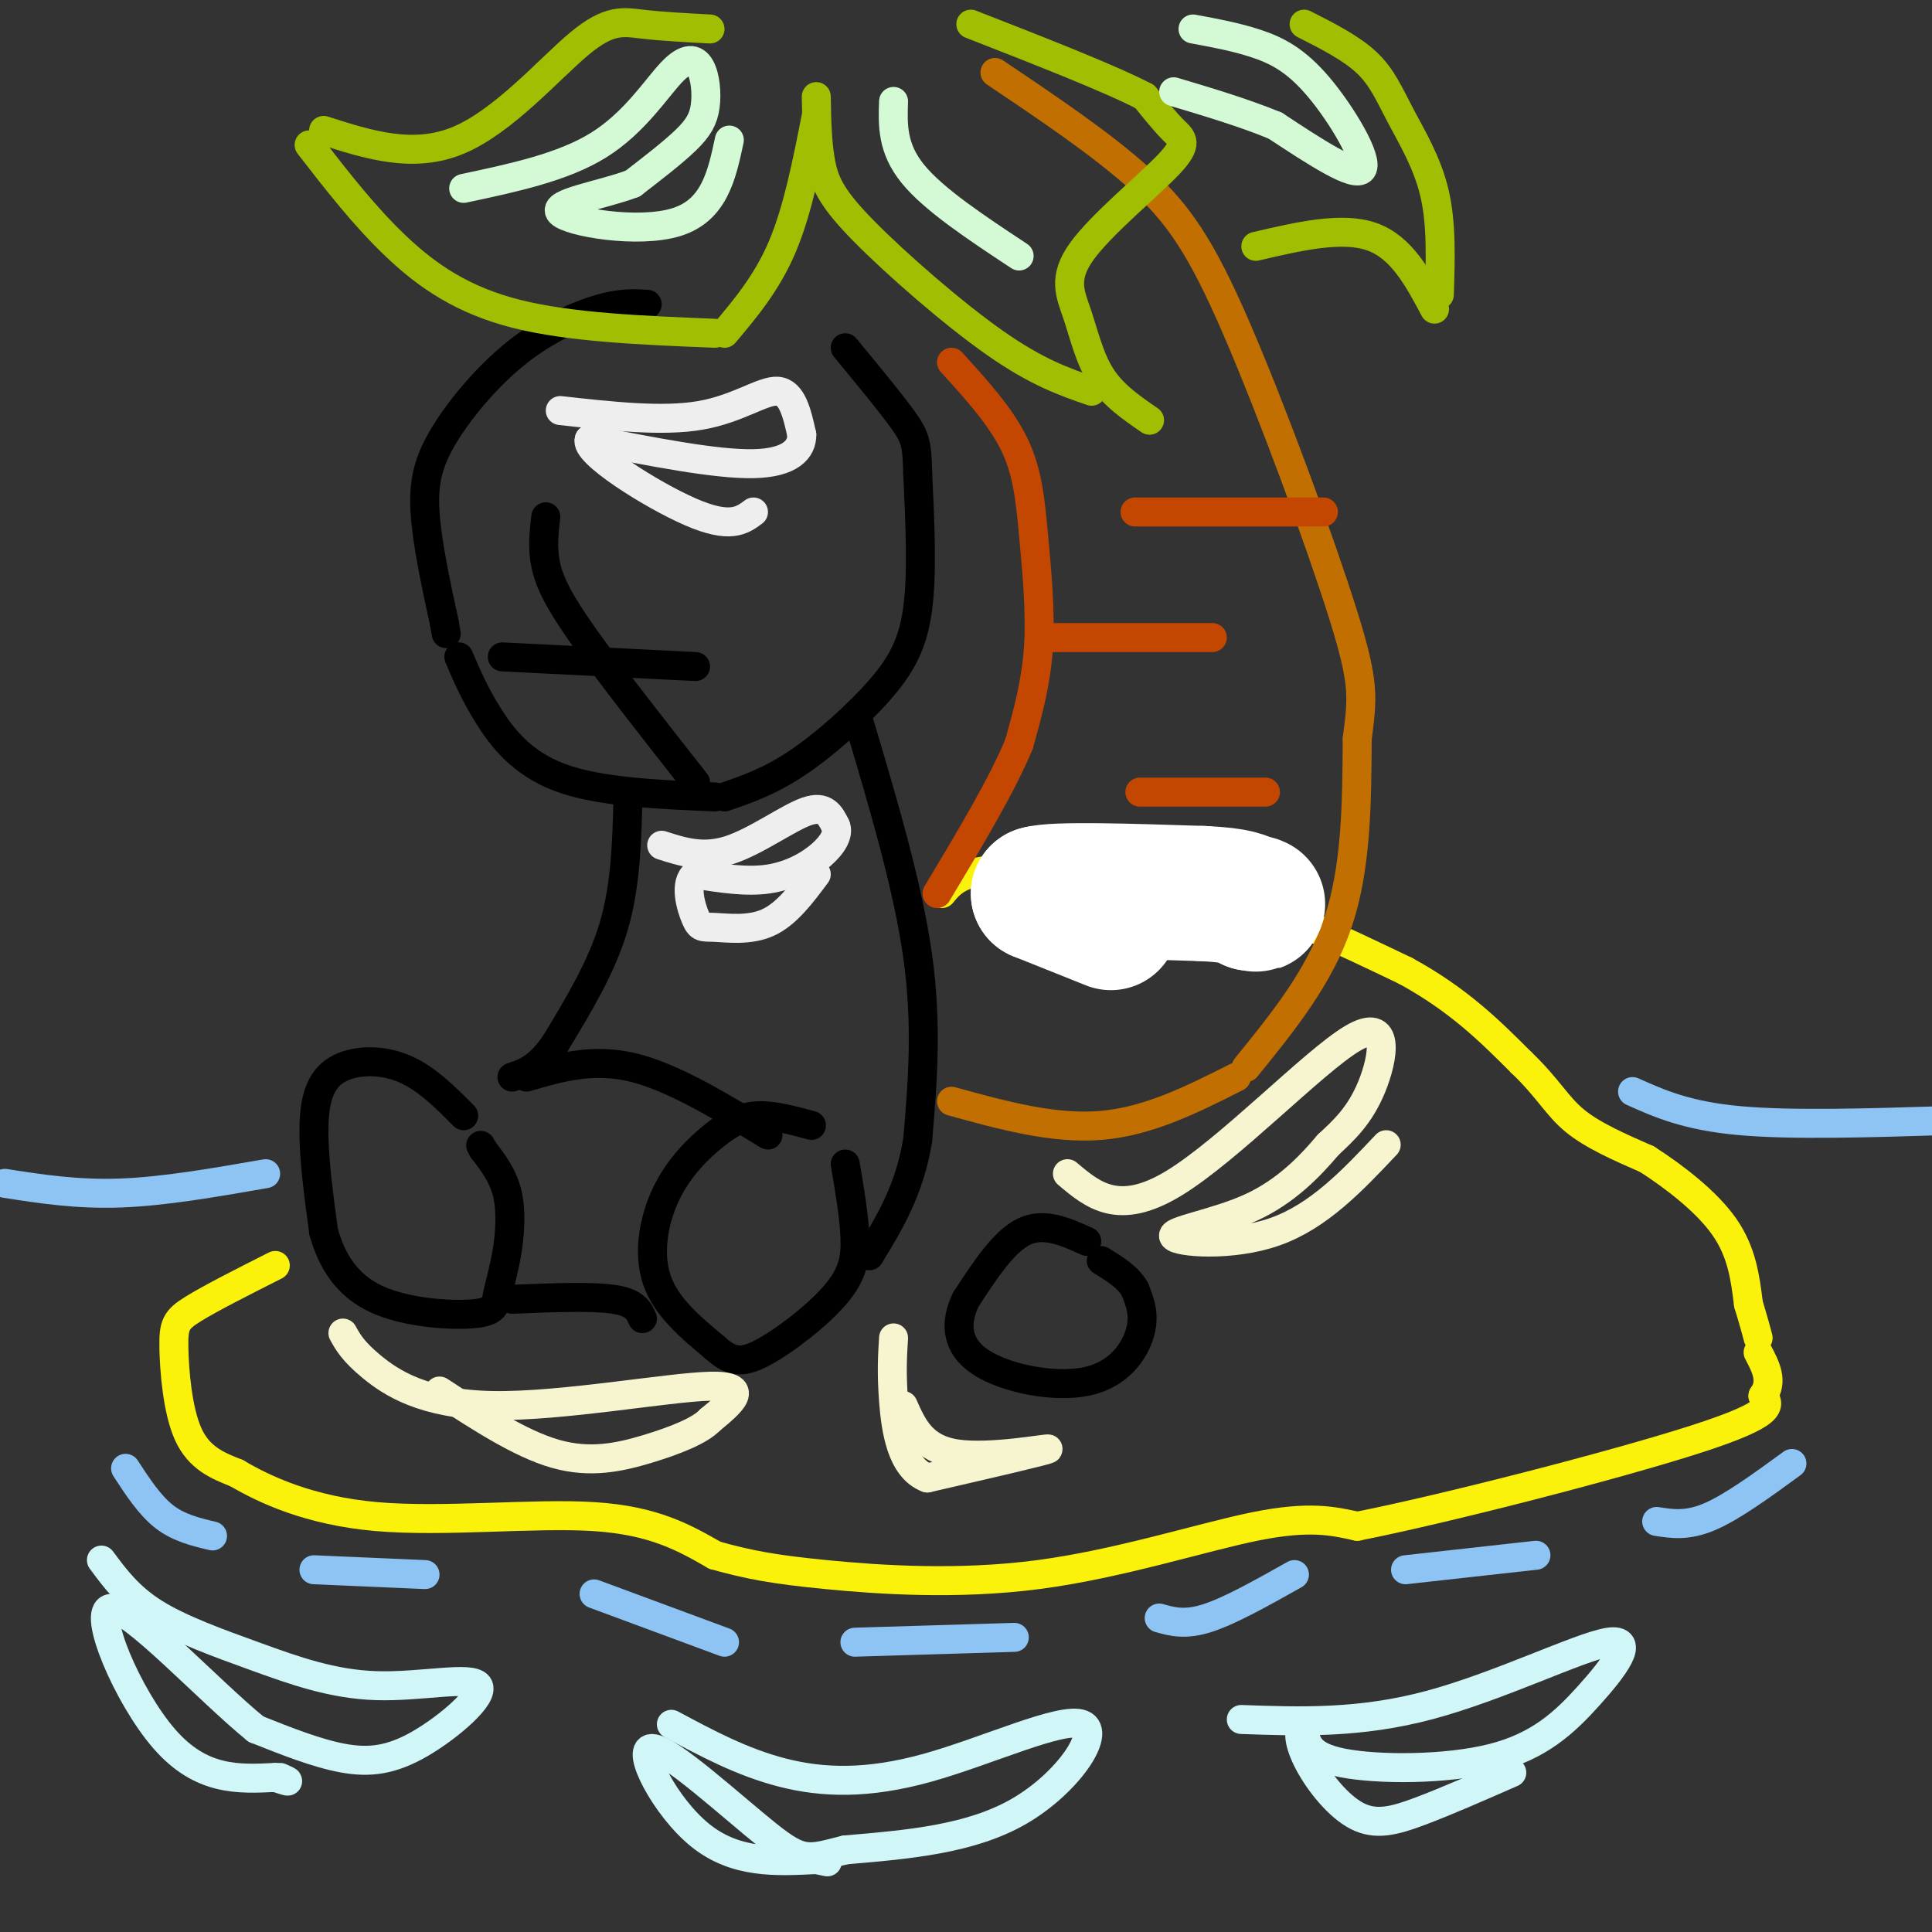 <svg viewBox='0 0 400 400' version='1.1' xmlns='http://www.w3.org/2000/svg' xmlns:xlink='http://www.w3.org/1999/xlink'><rect x="0" y="0" width="400" height="400" fill="#333333" stroke="none"/><g fill='none' stroke='rgb(0,0,0)' stroke-width='6' stroke-linecap='round' stroke-linejoin='round'><path d='M134,63c-2.718,-0.172 -5.435,-0.344 -10,1c-4.565,1.344 -10.976,4.206 -17,9c-6.024,4.794 -11.660,11.522 -15,17c-3.340,5.478 -4.383,9.708 -4,16c0.383,6.292 2.191,14.646 4,23'/><path d='M92,129c0.667,3.833 0.333,1.917 0,0'/><path d='M95,136c1.578,3.711 3.156,7.422 6,12c2.844,4.578 6.956,10.022 15,13c8.044,2.978 20.022,3.489 32,4'/><path d='M150,165c4.655,-1.601 9.310,-3.202 15,-7c5.690,-3.798 12.417,-9.792 17,-15c4.583,-5.208 7.024,-9.631 8,-17c0.976,-7.369 0.488,-17.685 0,-28'/><path d='M190,98c-0.133,-6.133 -0.467,-7.467 -3,-11c-2.533,-3.533 -7.267,-9.267 -12,-15'/><path d='M113,107c-0.378,3.222 -0.756,6.444 0,10c0.756,3.556 2.644,7.444 8,15c5.356,7.556 14.178,18.778 23,30'/><path d='M104,136c0.000,0.000 40.000,2.000 40,2'/><path d='M130,166c-0.250,8.833 -0.500,17.667 -3,26c-2.500,8.333 -7.250,16.167 -12,24'/><path d='M115,216c-3.500,5.167 -6.250,6.083 -9,7'/><path d='M96,231c-4.042,-4.071 -8.083,-8.143 -13,-10c-4.917,-1.857 -10.708,-1.500 -14,1c-3.292,2.500 -4.083,7.143 -4,13c0.083,5.857 1.042,12.929 2,20'/><path d='M67,255c1.661,6.045 4.813,11.159 11,14c6.187,2.841 15.409,3.411 20,3c4.591,-0.411 4.550,-1.801 5,-4c0.450,-2.199 1.390,-5.207 2,-9c0.610,-3.793 0.888,-8.369 0,-12c-0.888,-3.631 -2.944,-6.315 -5,-9'/><path d='M100,238c-0.833,-1.500 -0.417,-0.750 0,0'/><path d='M168,233c-3.898,-1.056 -7.796,-2.112 -11,-2c-3.204,0.112 -5.715,1.391 -9,4c-3.285,2.609 -7.346,6.549 -10,12c-2.654,5.451 -3.901,12.415 -2,18c1.901,5.585 6.951,9.793 12,14'/><path d='M148,279c3.282,2.976 5.488,3.416 10,1c4.512,-2.416 11.330,-7.689 15,-12c3.670,-4.311 4.191,-7.660 4,-12c-0.191,-4.340 -1.096,-9.670 -2,-15'/><path d='M178,150c5.000,16.833 10.000,33.667 12,48c2.000,14.333 1.000,26.167 0,38'/><path d='M190,236c-1.667,10.333 -5.833,17.167 -10,24'/><path d='M109,223c6.833,-2.000 13.667,-4.000 22,-2c8.333,2.000 18.167,8.000 28,14'/><path d='M106,269c8.250,-0.333 16.500,-0.667 21,0c4.500,0.667 5.250,2.333 6,4'/><path d='M225,257c-4.417,-2.000 -8.833,-4.000 -13,-2c-4.167,2.000 -8.083,8.000 -12,14'/><path d='M200,269c-2.332,4.737 -2.161,9.579 3,13c5.161,3.421 15.313,5.421 22,4c6.687,-1.421 9.911,-6.263 11,-10c1.089,-3.737 0.045,-6.368 -1,-9'/><path d='M235,267c-1.333,-2.500 -4.167,-4.250 -7,-6'/></g>
<g fill='none' stroke='rgb(251,242,11)' stroke-width='6' stroke-linecap='round' stroke-linejoin='round'><path d='M195,185c2.000,-2.417 4.000,-4.833 13,-5c9.000,-0.167 25.000,1.917 41,4'/><path d='M249,184c13.833,3.500 27.917,10.250 42,17'/><path d='M291,201c11.000,6.000 17.500,12.500 24,19'/><path d='M315,220c5.511,5.267 7.289,8.933 11,12c3.711,3.067 9.356,5.533 15,8'/><path d='M341,240c5.667,3.644 12.333,8.756 16,14c3.667,5.244 4.333,10.622 5,16'/><path d='M362,270c1.167,3.833 1.583,5.417 2,7'/><path d='M57,262c-6.702,3.387 -13.405,6.774 -17,9c-3.595,2.226 -4.083,3.292 -4,8c0.083,4.708 0.738,13.060 3,18c2.262,4.940 6.131,6.470 10,8'/><path d='M49,305c5.726,3.369 15.042,7.792 29,9c13.958,1.208 32.560,-0.798 45,0c12.440,0.798 18.720,4.399 25,8'/><path d='M148,322c7.061,1.984 12.212,2.944 23,4c10.788,1.056 27.212,2.207 44,0c16.788,-2.207 33.939,-7.774 45,-10c11.061,-2.226 16.030,-1.113 21,0'/><path d='M281,316c18.200,-3.600 53.200,-12.600 70,-18c16.800,-5.400 15.400,-7.200 14,-9'/><path d='M365,289c2.167,-3.000 0.583,-6.000 -1,-9'/></g>
<g fill='none' stroke='rgb(141,196,244)' stroke-width='6' stroke-linecap='round' stroke-linejoin='round'><path d='M1,245c7.500,1.167 15.000,2.333 24,2c9.000,-0.333 19.500,-2.167 30,-4'/><path d='M338,226c5.583,2.500 11.167,5.000 22,6c10.833,1.000 26.917,0.500 43,0'/><path d='M26,304c2.500,3.833 5.000,7.667 8,10c3.000,2.333 6.500,3.167 10,4'/><path d='M65,325c0.000,0.000 23.000,1.000 23,1'/><path d='M123,330c0.000,0.000 27.000,10.000 27,10'/><path d='M177,340c0.000,0.000 33.000,-1.000 33,-1'/><path d='M240,335c2.667,0.750 5.333,1.500 10,0c4.667,-1.500 11.333,-5.250 18,-9'/><path d='M291,325c0.000,0.000 27.000,-3.000 27,-3'/><path d='M343,315c3.167,0.500 6.333,1.000 11,-1c4.667,-2.000 10.833,-6.500 17,-11'/></g>
<g fill='none' stroke='rgb(194,111,1)' stroke-width='6' stroke-linecap='round' stroke-linejoin='round'><path d='M197,228c10.583,2.917 21.167,5.833 31,5c9.833,-0.833 18.917,-5.417 28,-10'/><path d='M258,221c7.583,-9.333 15.167,-18.667 19,-30c3.833,-11.333 3.917,-24.667 4,-38'/><path d='M281,153c1.049,-8.616 1.673,-11.155 -3,-26c-4.673,-14.845 -14.643,-41.997 -22,-59c-7.357,-17.003 -12.102,-23.858 -20,-31c-7.898,-7.142 -18.949,-14.571 -30,-22'/></g>
<g fill='none' stroke='rgb(161,190,2)' stroke-width='6' stroke-linecap='round' stroke-linejoin='round'><path d='M147,6c-5.024,-0.268 -10.048,-0.536 -14,-1c-3.952,-0.464 -6.833,-1.125 -13,4c-6.167,5.125 -15.619,16.036 -25,20c-9.381,3.964 -18.690,0.982 -28,-2'/><path d='M64,30c5.733,7.400 11.467,14.800 18,21c6.533,6.200 13.867,11.200 25,14c11.133,2.800 26.067,3.400 41,4'/><path d='M150,69c4.417,-5.250 8.833,-10.500 12,-18c3.167,-7.500 5.083,-17.250 7,-27'/><path d='M169,20c0.089,4.958 0.179,9.917 1,14c0.821,4.083 2.375,7.292 9,14c6.625,6.708 18.321,16.917 27,23c8.679,6.083 14.339,8.042 20,10'/><path d='M238,87c-3.771,-2.592 -7.543,-5.184 -10,-9c-2.457,-3.816 -3.600,-8.857 -5,-13c-1.400,-4.143 -3.056,-7.389 1,-13c4.056,-5.611 13.823,-13.588 18,-18c4.177,-4.412 2.765,-5.261 1,-7c-1.765,-1.739 -3.882,-4.370 -6,-7'/><path d='M237,20c-7.000,-3.667 -21.500,-9.333 -36,-15'/><path d='M270,5c4.905,2.488 9.810,4.976 13,8c3.190,3.024 4.667,6.583 7,11c2.333,4.417 5.524,9.690 7,16c1.476,6.310 1.238,13.655 1,21'/><path d='M297,64c-3.417,-6.417 -6.833,-12.833 -13,-15c-6.167,-2.167 -15.083,-0.083 -24,2'/></g>
<g fill='none' stroke='rgb(195,71,1)' stroke-width='6' stroke-linecap='round' stroke-linejoin='round'><path d='M197,75c5.095,5.601 10.190,11.202 13,17c2.810,5.798 3.333,11.792 4,19c0.667,7.208 1.476,15.631 1,23c-0.476,7.369 -2.238,13.685 -4,20'/><path d='M211,154c-3.500,8.500 -10.250,19.750 -17,31'/><path d='M216,132c0.000,0.000 35.000,0.000 35,0'/><path d='M235,106c0.000,0.000 39.000,0.000 39,0'/><path d='M236,164c0.000,0.000 26.000,0.000 26,0'/></g>
<g fill='none' stroke='rgb(255,255,255)' stroke-width='28' stroke-linecap='round' stroke-linejoin='round'><path d='M230,191c0.000,0.000 -15.000,-6.000 -15,-6'/><path d='M215,185c3.167,-1.000 18.583,-0.500 34,0'/><path d='M249,185c7.333,0.333 8.667,1.167 10,2'/><path d='M259,187c1.833,0.333 1.417,0.167 1,0'/></g>
<g fill='none' stroke='rgb(238,238,238)' stroke-width='6' stroke-linecap='round' stroke-linejoin='round'><path d='M137,175c4.267,1.378 8.533,2.756 14,1c5.467,-1.756 12.133,-6.644 16,-8c3.867,-1.356 4.933,0.822 6,3'/><path d='M173,171c0.726,1.512 -0.458,3.792 -3,6c-2.542,2.208 -6.440,4.345 -11,5c-4.560,0.655 -9.780,-0.173 -15,-1'/><path d='M144,181c-2.419,1.778 -0.968,6.724 0,9c0.968,2.276 1.453,1.882 4,2c2.547,0.118 7.156,0.748 11,-1c3.844,-1.748 6.922,-5.874 10,-10'/><path d='M116,85c10.578,1.178 21.156,2.356 29,1c7.844,-1.356 12.956,-5.244 16,-5c3.044,0.244 4.022,4.622 5,9'/><path d='M166,90c0.067,2.956 -2.267,5.844 -10,6c-7.733,0.156 -20.867,-2.422 -34,-5'/><path d='M122,91c-1.200,2.556 12.800,11.444 21,15c8.200,3.556 10.600,1.778 13,0'/></g>
<g fill='none' stroke='rgb(247,245,208)' stroke-width='6' stroke-linecap='round' stroke-linejoin='round'><path d='M221,243c5.286,4.464 10.571,8.929 22,2c11.429,-6.929 29.000,-25.250 37,-30c8.000,-4.750 6.429,4.071 4,10c-2.429,5.929 -5.714,8.964 -9,12'/><path d='M275,237c-3.785,4.478 -8.746,9.675 -16,13c-7.254,3.325 -16.799,4.780 -16,6c0.799,1.220 11.943,2.206 21,-1c9.057,-3.206 16.029,-10.603 23,-18'/><path d='M71,276c1.048,1.893 2.095,3.786 6,7c3.905,3.214 10.667,7.750 25,8c14.333,0.250 36.238,-3.786 45,-4c8.762,-0.214 4.381,3.393 0,7'/><path d='M147,294c-2.095,2.226 -7.333,4.292 -13,6c-5.667,1.708 -11.762,3.060 -19,1c-7.238,-2.060 -15.619,-7.530 -24,-13'/><path d='M187,291c1.978,4.467 3.956,8.933 11,10c7.044,1.067 19.156,-1.267 19,-1c-0.156,0.267 -12.578,3.133 -25,6'/><path d='M192,306c-5.444,-2.044 -6.556,-10.156 -7,-16c-0.444,-5.844 -0.222,-9.422 0,-13'/></g>
<g fill='none' stroke='rgb(211,250,212)' stroke-width='6' stroke-linecap='round' stroke-linejoin='round'><path d='M96,39c10.306,-2.189 20.611,-4.379 28,-9c7.389,-4.621 11.861,-11.675 15,-15c3.139,-3.325 4.944,-2.922 6,-1c1.056,1.922 1.361,5.364 1,8c-0.361,2.636 -1.389,4.468 -4,7c-2.611,2.532 -6.806,5.766 -11,9'/><path d='M131,38c-6.393,2.429 -16.875,4.000 -15,6c1.875,2.000 16.107,4.429 24,2c7.893,-2.429 9.446,-9.714 11,-17'/><path d='M247,6c4.399,0.810 8.798,1.619 13,3c4.202,1.381 8.208,3.333 13,9c4.792,5.667 10.369,15.048 9,17c-1.369,1.952 -9.685,-3.524 -18,-9'/><path d='M264,26c-6.500,-2.667 -13.750,-4.833 -21,-7'/><path d='M185,21c-0.167,4.833 -0.333,9.667 4,15c4.333,5.333 13.167,11.167 22,17'/></g>
<g fill='none' stroke='rgb(208,246,247)' stroke-width='6' stroke-linecap='round' stroke-linejoin='round'><path d='M21,323c2.840,3.836 5.680,7.671 11,11c5.320,3.329 13.121,6.150 21,9c7.879,2.850 15.835,5.728 25,6c9.165,0.272 19.539,-2.061 21,0c1.461,2.061 -5.991,8.516 -12,12c-6.009,3.484 -10.574,3.995 -16,3c-5.426,-0.995 -11.713,-3.498 -18,-6'/><path d='M53,358c-9.952,-8.095 -25.833,-25.333 -30,-25c-4.167,0.333 3.381,18.238 11,27c7.619,8.762 15.310,8.381 23,8'/><path d='M57,368c4.000,1.333 2.500,0.667 1,0'/><path d='M139,357c7.340,3.936 14.679,7.872 23,10c8.321,2.128 17.622,2.447 30,-1c12.378,-3.447 27.833,-10.659 32,-9c4.167,1.659 -2.952,12.188 -13,18c-10.048,5.812 -23.024,6.906 -36,8'/><path d='M175,383c-7.656,1.920 -8.794,2.721 -16,-3c-7.206,-5.721 -20.478,-17.963 -24,-18c-3.522,-0.037 2.708,12.132 10,18c7.292,5.868 15.646,5.434 24,5'/><path d='M169,385c4.000,0.833 2.000,0.417 0,0'/><path d='M257,356c12.271,0.438 24.543,0.875 39,-3c14.457,-3.875 31.100,-12.063 37,-13c5.900,-0.937 1.056,5.378 -4,11c-5.056,5.622 -10.323,10.552 -20,13c-9.677,2.448 -23.765,2.414 -31,1c-7.235,-1.414 -7.618,-4.207 -8,-7'/><path d='M270,358c-1.470,-0.155 -1.147,2.959 1,7c2.147,4.041 6.116,9.011 10,11c3.884,1.989 7.681,0.997 13,-1c5.319,-1.997 12.159,-4.998 19,-8'/></g>
</svg>